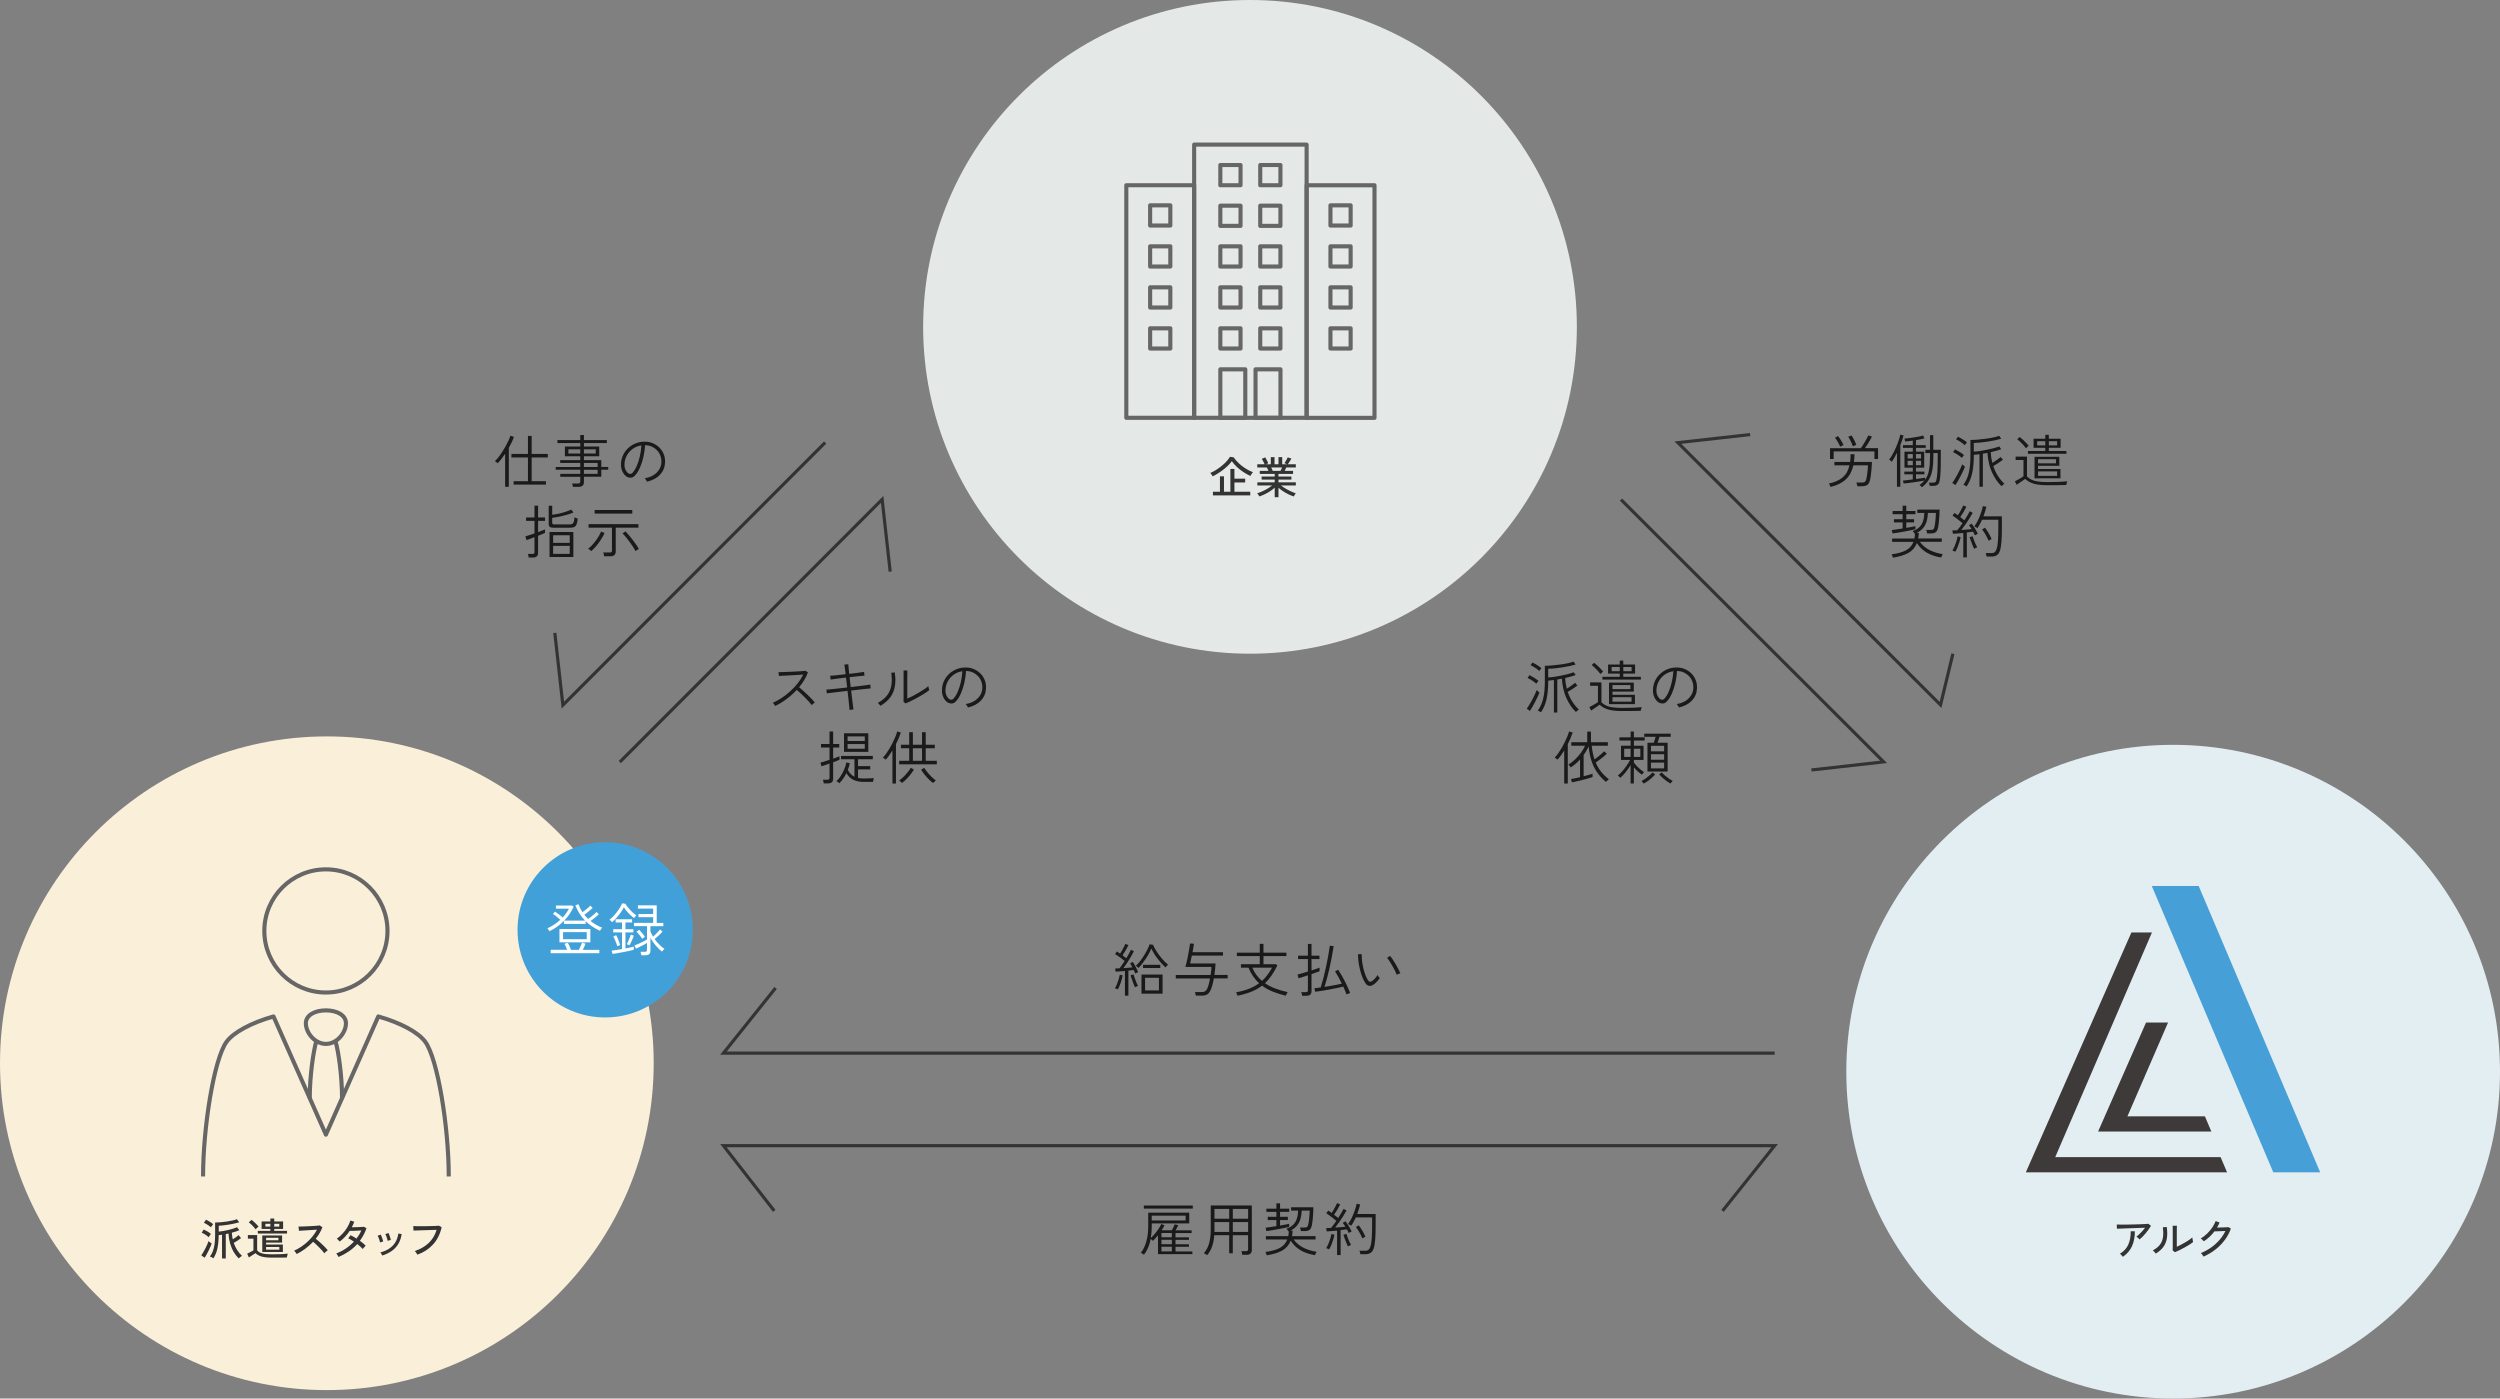 <?xml version="1.0" encoding="UTF-8"?><svg id="_レイヤー_2" xmlns="http://www.w3.org/2000/svg" viewBox="0 0 741.78 414.96"><rect x="0" y="0" width="741.78" height="414.96" fill="#808080" stroke="none"/><defs><style>.cls-1{fill:#faefd9;}.cls-2{stroke:#333;stroke-miterlimit:10;stroke-width:.94px;}.cls-2,.cls-3{fill:none;}.cls-4{fill:#e4e9e7;}.cls-5{fill:#3e3a39;}.cls-6{fill:#fff;}.cls-7{fill:#479fd8;}.cls-3{stroke:#666;stroke-linejoin:round;stroke-width:1.22px;}.cls-8{fill:#42a0d9;}.cls-9{fill:#e3eef2;}.cls-10{fill:#333;}.cls-11{fill:#1a1a1a;}</style></defs><g id="_レイヤー_1-2"><polyline class="cls-2" points="526.56 312.48 214.65 312.48 230.13 293.14"/><polyline class="cls-2" points="511.09 359.28 526.56 339.93 214.65 339.93 229.73 359.28"/><polyline class="cls-2" points="519.28 128.94 497.85 131.34 575.78 209.16 579.45 193.96"/><polyline class="cls-2" points="480.97 148.24 558.9 226.06 537.47 228.46"/><polyline class="cls-2" points="244.84 131.3 167.01 209.22 164.62 187.79"/><polyline class="cls-2" points="183.91 226.1 261.74 148.18 264.13 169.61"/><path class="cls-11" d="M149.88,144.45v-9.81c-.37.56-.75,1.08-1.13,1.56-.38.49-.75.91-1.11,1.27-.09-.11-.22-.23-.38-.37-.16-.13-.31-.22-.43-.28.34-.29.7-.68,1.07-1.16.37-.48.75-1,1.11-1.57s.72-1.15,1.05-1.74c.33-.59.61-1.15.85-1.68.24-.53.41-1,.53-1.39l1.04.34c-.16.5-.37,1.03-.63,1.58s-.56,1.12-.88,1.68v11.56h-1.07ZM152.4,143.79v-1.02h4.25v-7.04h-4.9v-1.05h4.9v-5.34h1.1v5.34h4.79v1.05h-4.79v7.04h4.23v1.02h-9.59Z"/><path class="cls-11" d="M170.01,144.47c-.02-.16-.06-.33-.11-.53-.05-.19-.11-.35-.16-.48h1.77c.24,0,.41-.04.51-.13.1-.08.15-.24.15-.47v-1.39h-5.93v-.87h5.93v-1.22h-7.28v-.82h7.28v-1.21h-5.95v-.82h5.95v-1.16h-4.56v-2.87h4.56v-1.04h-6.77v-.88h6.77v-1.51h1.09v1.51h6.8v.88h-6.8v1.04h4.54v2.87h-4.54v1.16h5.15v2.02h2.06v.82h-2.06v2.09h-5.15v1.58c0,.94-.53,1.41-1.58,1.41h-1.67ZM168.65,134.57h3.52v-1.24h-3.52v1.24ZM173.25,134.57h3.52v-1.24h-3.52v1.24ZM173.25,138.57h4.08v-1.21h-4.08v1.21ZM173.25,140.61h4.08v-1.22h-4.08v1.22Z"/><path class="cls-11" d="M191.95,142.92c-.04-.15-.14-.33-.27-.54s-.26-.38-.37-.49c.99-.15,1.84-.45,2.57-.9.73-.45,1.29-1.01,1.7-1.67.41-.66.63-1.36.66-2.11.03-.7-.06-1.36-.28-1.96s-.54-1.14-.97-1.6c-.43-.46-.92-.82-1.5-1.1s-1.19-.42-1.84-.46h-.24c-.07,1.16-.23,2.31-.49,3.45-.26,1.15-.6,2.2-1.01,3.15-.41.96-.9,1.75-1.47,2.37-.33.36-.67.58-1.04.65-.36.07-.74.03-1.14-.13-.39-.16-.74-.43-1.05-.82-.32-.38-.56-.85-.74-1.4s-.25-1.15-.21-1.79c.04-.96.27-1.85.67-2.66.4-.81.94-1.51,1.62-2.11.68-.6,1.46-1.05,2.34-1.36s1.82-.44,2.81-.38c.76.03,1.48.21,2.18.53s1.31.75,1.84,1.29.95,1.19,1.24,1.93c.29.74.41,1.56.37,2.46-.07,1.39-.57,2.59-1.5,3.59-.94,1-2.22,1.68-3.87,2.06ZM186.57,140.52c.15.07.32.1.51.09.19,0,.38-.11.58-.31.48-.51.9-1.19,1.27-2.05.37-.86.68-1.81.92-2.86.24-1.05.39-2.13.46-3.23-.94.14-1.78.46-2.52.98-.74.52-1.32,1.16-1.76,1.94s-.68,1.63-.74,2.56c-.03.71.08,1.33.35,1.84.27.52.58.86.93,1.05Z"/><path class="cls-11" d="M156.87,165.45c-.01-.16-.04-.35-.09-.58-.05-.23-.1-.4-.16-.51h1.33c.24,0,.4-.04.5-.13.1-.08.14-.23.14-.45v-4.39c-.52.2-1.01.39-1.46.54-.45.16-.76.27-.92.32l-.31-1.12c.26-.07.64-.18,1.13-.34.49-.16,1.01-.33,1.56-.53v-3.71h-2.5v-1.02h2.5v-3.5h1.07v3.5h2.06v1.02h-2.06v3.33c.44-.16.85-.31,1.22-.46.37-.15.65-.26.83-.34v1.02c-.17.09-.44.21-.82.37-.37.15-.79.32-1.24.5v5.08c0,.92-.51,1.38-1.53,1.38h-1.26ZM164.23,156.59c-.53,0-.9-.09-1.11-.26-.21-.18-.31-.46-.31-.86v-5.41h1.04v2.69c.56-.07,1.17-.18,1.84-.32.67-.15,1.35-.33,2.01-.54.67-.21,1.27-.44,1.8-.69l.65.85c-.6.26-1.27.5-2.01.71s-1.48.4-2.23.55c-.74.15-1.43.27-2.07.35v1.41c0,.17.04.3.13.39s.26.14.52.14h4.49c.33,0,.59-.04.79-.14s.35-.29.46-.59c.11-.3.18-.76.23-1.39.12.08.28.15.48.22.19.07.36.13.49.19-.08.79-.21,1.38-.39,1.76-.18.38-.42.63-.72.75-.3.12-.67.18-1.11.18h-4.96ZM163.05,165.26v-7.4h7.07v7.4h-7.07ZM164.12,161.07h4.93v-2.26h-4.93v2.26ZM164.12,164.33h4.93v-2.36h-4.93v2.36Z"/><path class="cls-11" d="M175.44,163.51s-.14-.12-.27-.22c-.14-.1-.27-.2-.4-.3-.13-.1-.22-.16-.28-.18.4-.27.79-.61,1.17-1.03.38-.41.75-.86,1.1-1.33s.66-.94.93-1.41c.27-.47.49-.91.65-1.32l1.04.43c-.25.59-.59,1.22-1.03,1.9-.44.67-.91,1.32-1.42,1.93s-1,1.12-1.48,1.53ZM179.25,165.06c-.01-.16-.05-.35-.1-.59-.06-.23-.11-.41-.17-.54h1.92c.25,0,.42-.04.53-.13.1-.08.15-.24.15-.47v-6.77h-6.94v-1.04h14.79v1.04h-6.73v7.04c0,.49-.13.85-.38,1.09-.25.24-.66.36-1.22.36h-1.85ZM176.44,152.4v-1.07h11.17v1.07h-11.17ZM188.57,163.51c-.18-.36-.43-.78-.75-1.27s-.66-.98-1.04-1.49c-.37-.51-.74-.98-1.1-1.42-.36-.44-.69-.79-.97-1.06l.87-.61c.31.32.65.7,1.04,1.16.39.45.77.93,1.15,1.43.38.5.73.98,1.05,1.44s.57.85.75,1.18c-.05.02-.14.08-.29.17s-.29.18-.42.27-.23.16-.27.2Z"/><path class="cls-11" d="M543.14,144.49c-.01-.06-.05-.16-.11-.3-.06-.14-.13-.28-.21-.42-.07-.14-.13-.23-.18-.29,1.72-.37,3.09-.98,4.09-1.82,1-.84,1.68-2.04,2.03-3.6h-4.47v-1h4.66c.06-.35.09-.72.11-1.1.02-.38.03-.78.03-1.2h1.16c-.01.42-.03.82-.05,1.2-.02.38-.06.75-.12,1.1h5.35c-.01.35-.03.76-.06,1.24-.03.48-.07.96-.12,1.46-.05.5-.11.98-.17,1.43-.06.45-.13.84-.2,1.16-.16.74-.43,1.24-.8,1.51-.38.27-.91.41-1.6.41h-1.39c-.02-.15-.06-.34-.11-.57s-.1-.41-.16-.52h1.55c.47,0,.8-.08.99-.24.18-.16.33-.48.44-.95.04-.19.09-.46.14-.79.04-.33.09-.7.14-1.09s.08-.77.12-1.13c.03-.36.05-.67.05-.92h-4.33c-.39,1.72-1.12,3.1-2.2,4.14-1.08,1.04-2.6,1.8-4.57,2.29ZM542.99,136.21v-3.23h9.13c.16-.2.35-.48.57-.82.22-.34.44-.7.66-1.08s.42-.74.6-1.07c.18-.33.3-.6.38-.81l1.1.32c-.13.29-.32.65-.56,1.07s-.49.84-.76,1.26-.53.79-.76,1.12h3.89v3.23h-1.07v-2.26h-12.1v2.26h-1.07ZM546,132.53c-.08-.23-.21-.51-.4-.86-.19-.35-.38-.69-.59-1.02-.21-.33-.39-.59-.56-.77l.93-.49c.17.2.36.47.58.81.22.33.42.67.61,1,.19.33.34.62.44.84l-1.02.49ZM549.76,132.43c-.07-.24-.18-.54-.34-.9-.16-.36-.33-.72-.52-1.08-.19-.36-.36-.64-.52-.84l.99-.41c.15.22.32.5.51.84.19.35.38.69.54,1.05.17.35.29.65.37.9l-1.04.44Z"/><path class="cls-11" d="M562.85,144.43v-10.08c-.25.52-.5,1.01-.77,1.47s-.52.86-.77,1.2c-.02-.03-.09-.1-.2-.19s-.23-.18-.34-.28-.19-.16-.24-.18c.34-.43.69-.97,1.04-1.62.36-.65.69-1.32,1-2.03.31-.71.57-1.39.8-2.06.23-.66.38-1.23.46-1.69l.99.22c-.11.43-.25.89-.42,1.39s-.35.99-.55,1.5v12.34h-1ZM570.24,144.54s-.1-.12-.21-.21c-.1-.1-.2-.19-.3-.27s-.18-.13-.22-.14c.29-.2.56-.41.81-.63.24-.21.47-.45.67-.7-.36.07-.81.15-1.35.24-.54.09-1.11.18-1.7.26-.6.08-1.17.16-1.72.23s-1.02.12-1.4.15l-.19-.88c.29-.02.71-.06,1.24-.13s1.09-.13,1.68-.21v-1.5h-2.52v-.82h2.52v-1.16h-2.47v-4.76h2.47v-1.12h-2.92v-.82h2.92v-1.34c-.42.06-.83.11-1.22.16-.4.05-.75.09-1.05.11,0-.04-.02-.13-.05-.25-.03-.12-.07-.24-.1-.37s-.06-.2-.08-.24c.37-.03.82-.08,1.33-.14.52-.06,1.04-.14,1.58-.22.54-.08,1.04-.18,1.51-.27.46-.1.84-.19,1.12-.28l.44.85c-.32.09-.7.18-1.14.26s-.91.17-1.39.25v1.48h2.89v.82h-2.89v1.12h2.43v4.76h-2.43v1.16h2.5v.82h-2.5v1.38c.57-.08,1.09-.16,1.58-.23.49-.07.86-.13,1.11-.18v.63c.55-.75.94-1.67,1.15-2.77.22-1.1.32-2.5.32-4.2v-.95h-1.38v-.97h1.38v-4.35h.97v4.35h2.23v1.99c0,1.03,0,1.9-.02,2.62-.01.71-.03,1.32-.05,1.81-.02.49-.05.92-.08,1.27-.04.36-.07.7-.12,1.03-.09.78-.29,1.31-.6,1.58-.31.27-.82.41-1.54.41h-.88c-.02-.14-.06-.3-.1-.5-.04-.2-.1-.35-.15-.45h1.09c.31,0,.54-.03.7-.1s.28-.19.35-.37c.07-.18.13-.44.18-.78.04-.29.09-.61.13-.94s.07-.73.09-1.19.04-1.05.06-1.76c.02-.71.03-1.58.03-2.63v-1.02h-1.29v.95c0,1.58-.11,2.92-.31,4.05s-.56,2.09-1.05,2.91c-.49.82-1.16,1.55-2.01,2.21ZM566.02,136.04h1.53v-1.31h-1.53v1.31ZM566.02,138.04h1.53v-1.31h-1.53v1.31ZM568.49,136.04h1.51v-1.31h-1.51v1.31ZM568.49,138.04h1.51v-1.31h-1.51v1.31Z"/><path class="cls-11" d="M580.2,143.94l-.94-.66c.23-.29.48-.68.77-1.16s.58-.99.87-1.53.55-1.06.78-1.56c.23-.5.41-.92.52-1.27.03.03.11.1.22.2s.23.2.36.31c.12.1.21.17.25.2-.1.31-.27.7-.5,1.19-.23.49-.49,1-.77,1.55s-.56,1.06-.84,1.55c-.28.49-.52.88-.72,1.19ZM582.11,135.85c-.2-.19-.46-.4-.77-.61-.31-.21-.63-.42-.95-.62-.32-.2-.61-.35-.88-.47l.56-.83c.43.22.9.48,1.4.79.5.31.93.61,1.27.91-.02.03-.08.11-.18.23-.1.12-.19.24-.28.36s-.15.2-.17.25ZM582.99,132.09c-.2-.19-.46-.4-.77-.62-.31-.22-.62-.43-.94-.63-.32-.2-.62-.35-.89-.47l.56-.8c.27.12.57.28.9.48.33.19.65.39.97.6.32.21.58.41.8.6-.02.03-.08.11-.18.23-.1.12-.19.24-.28.36-.09.12-.15.2-.17.25ZM587.33,144.42v-9.66c-.28.05-.57.08-.86.11-.29.03-.56.05-.82.08v.36c0,1.97-.17,3.69-.5,5.16-.33,1.47-.88,2.76-1.64,3.87-.05-.03-.13-.09-.26-.16-.13-.07-.26-.15-.4-.22s-.23-.12-.29-.13c.71-.94,1.24-2.09,1.58-3.46.34-1.37.51-3.06.51-5.07v-4.76c.63,0,1.35-.03,2.16-.1.8-.07,1.62-.16,2.43-.27.82-.11,1.57-.24,2.27-.39.7-.15,1.25-.31,1.67-.48l.59.88c-.52.16-1.13.31-1.84.46-.7.15-1.43.28-2.19.39-.76.11-1.49.21-2.2.28-.71.07-1.34.12-1.9.13v2.57c.57-.03,1.19-.1,1.87-.2s1.37-.22,2.07-.37c.7-.14,1.37-.29,2-.46.63-.16,1.17-.34,1.61-.52l.6.83c-.4.15-.87.3-1.41.45s-1.12.3-1.72.43c.03.56.09,1.1.17,1.63.08.53.19,1.05.32,1.55.26-.16.54-.34.84-.54.3-.2.59-.41.88-.62s.54-.41.74-.6l.68.83c-.42.32-.9.65-1.43,1-.53.35-1.01.64-1.43.87.35,1.05.81,2.02,1.37,2.91.56.88,1.2,1.66,1.93,2.33-.04.02-.13.09-.26.2-.13.11-.26.21-.38.31s-.2.18-.24.22c-1.13-1.11-2.07-2.49-2.82-4.14-.75-1.65-1.19-3.57-1.33-5.75-.23.05-.45.09-.68.13s-.45.08-.68.11v9.81h-1.02Z"/><path class="cls-11" d="M607.63,143.98c-1.13,0-2.12-.06-2.95-.19-.83-.12-1.55-.32-2.16-.6s-1.15-.63-1.64-1.09c-.19.14-.45.31-.76.54-.32.22-.64.44-.96.65s-.59.4-.79.56l-.53-1.05c.19-.09.45-.22.77-.4.32-.18.65-.36.99-.56.33-.2.6-.37.79-.52v-4.84h-2.33v-1h3.37v5.9c.42.42.89.75,1.42.99.53.24,1.17.42,1.95.52.77.1,1.72.15,2.84.15,1.29,0,2.39-.02,3.31-.06.91-.04,1.71-.09,2.41-.16-.01.03-.04.13-.08.29-.05.16-.09.32-.13.48-.04.16-.06.27-.06.32-.33.01-.78.02-1.35.03-.57.01-1.21.02-1.91.03s-1.43,0-2.18,0ZM601.12,132.99c-.18-.27-.43-.58-.73-.91-.31-.33-.62-.66-.95-.98-.33-.32-.63-.58-.9-.78l.73-.66c.27.2.58.46.92.78.34.32.67.64.98.96.31.32.56.61.76.86-.03.02-.11.09-.23.2-.12.11-.24.21-.35.31s-.19.18-.22.22ZM601.71,134.64v-.82h5.15v-.95h-3.47v-2.69h3.47v-1.17h1.05v1.17h3.5v2.69h-3.5v.95h5.22v.82h-11.42ZM603.67,141.92v-6.38h7.36v2.67h-6.32v.94h6.66v2.77h-7.7ZM604.45,132.16h2.41v-1.26h-2.41v1.26ZM604.71,137.48h5.32v-1.22h-5.32v1.22ZM604.71,141.2h5.66v-1.34h-5.66v1.34ZM607.92,132.16h2.45v-1.26h-2.45v1.26Z"/><path class="cls-11" d="M561.65,165.47c-.01-.06-.04-.16-.09-.3-.05-.14-.1-.28-.16-.42-.06-.14-.11-.24-.15-.28,1.79-.23,3.21-.62,4.27-1.18,1.05-.56,1.8-1.4,2.23-2.52h-6.34v-.99h6.63c.05-.23.08-.46.11-.7.03-.24.05-.48.06-.73l-.09.03s-.08-.13-.16-.25c-.08-.12-.17-.23-.26-.35s-.16-.19-.2-.22c.85-.28,1.52-.67,2.01-1.16s.85-1.09,1.08-1.79c.23-.7.36-1.5.39-2.41h-2.09v-.99h6.61c0,.56-.02,1.16-.06,1.81-.04.65-.09,1.28-.15,1.88s-.13,1.1-.21,1.51c-.15.74-.38,1.23-.71,1.49-.33.25-.84.38-1.53.38h-1.05c-.01-.15-.04-.33-.1-.55-.06-.22-.11-.39-.15-.5h1.19c.33,0,.58-.03.74-.09.16-.06.28-.18.36-.35.07-.17.14-.41.21-.73.06-.26.11-.62.16-1.07.05-.45.1-.94.14-1.45.04-.51.06-.96.06-1.34h-2.36c-.03.88-.16,1.7-.37,2.45-.22.75-.56,1.41-1.03,1.99-.47.58-1.11,1.07-1.91,1.48l.61.02c-.01.28-.03.56-.06.83s-.07.54-.13.8h7v.99h-6.51c.7.99,1.64,1.79,2.82,2.41s2.5,1.03,3.98,1.25c-.02.03-.07.12-.14.26-.07.14-.13.28-.2.43-.06.14-.1.25-.13.31-1.7-.27-3.14-.77-4.33-1.48s-2.14-1.65-2.88-2.81c-.5,1.29-1.33,2.26-2.5,2.92-1.17.65-2.7,1.12-4.59,1.42ZM561.55,158.28l-.24-1c.38-.04.86-.11,1.43-.2s1.16-.18,1.79-.28v-1.8h-2.57v-.95h2.57v-1.48h-2.97v-.95h2.97v-1.58h1.09v1.58h2.72v.95h-2.72v1.48h2.31v.95h-2.31v1.63c.53-.09,1.04-.18,1.51-.27.48-.09.87-.17,1.19-.24v.66c0,.14,0,.22-.02.26-.36.09-.83.2-1.39.31-.57.12-1.17.24-1.82.36s-1.28.23-1.9.33c-.62.1-1.16.18-1.64.24Z"/><path class="cls-11" d="M582.53,165.43v-7.29c-.59.05-1.16.09-1.72.14-.56.05-1,.08-1.34.1l-.19-.99c.38,0,.87-.02,1.45-.05.23-.25.48-.56.75-.93.27-.37.55-.76.83-1.16-.26-.23-.57-.48-.92-.76-.35-.28-.71-.55-1.07-.82-.36-.27-.69-.5-.99-.7l.58-.77c.16.09.32.2.49.32.17.12.35.25.53.37.19-.28.39-.61.6-.98.21-.37.4-.73.59-1.08.18-.35.32-.63.41-.85l.92.37c-.22.45-.49.97-.83,1.55s-.67,1.09-.99,1.53c.23.17.45.34.66.51.21.17.4.32.57.46.35-.53.67-1.05.95-1.54.28-.49.5-.89.65-1.18l.87.49c-.26.49-.58,1.03-.96,1.63-.38.6-.78,1.2-1.2,1.8s-.83,1.15-1.22,1.65c.55-.04,1.1-.09,1.65-.13.54-.04,1.01-.08,1.39-.13-.14-.23-.27-.44-.4-.64-.13-.2-.26-.37-.38-.52l.8-.46c.2.26.42.57.65.92.23.35.45.71.66,1.07.22.36.4.7.54,1.02-.05.01-.13.05-.26.12-.12.07-.25.14-.37.2-.12.07-.21.12-.25.15-.07-.16-.15-.33-.25-.52-.1-.19-.2-.38-.3-.57-.25.03-.53.07-.84.11-.31.04-.65.08-1.01.11v7.41h-1.04ZM580.16,163.7s-.13-.06-.25-.12-.25-.11-.37-.16c-.12-.05-.21-.08-.25-.08.21-.32.43-.73.64-1.22.21-.5.4-1.01.56-1.54.16-.53.28-1,.35-1.42l.9.19c-.08.48-.2.98-.37,1.5-.16.53-.35,1.04-.55,1.54s-.42.94-.65,1.31ZM585.74,162.82c-.15-.29-.31-.66-.48-1.09s-.34-.86-.49-1.29-.27-.79-.37-1.07l.9-.25c.1.32.23.68.38,1.1s.32.81.49,1.2c.18.39.34.71.5.99-.04.01-.13.05-.26.1-.13.06-.26.12-.4.18-.14.06-.23.11-.27.14ZM589.45,165.16c-.02-.16-.06-.35-.11-.56-.05-.22-.11-.38-.16-.49h1.79c.43,0,.77-.14,1.03-.42.26-.28.46-.79.6-1.51.11-.54.2-1.29.25-2.25.05-.96.08-2.25.08-3.87v-1.84h-4.83c-.2.45-.42.89-.65,1.31-.23.42-.48.81-.74,1.17-.05-.04-.13-.1-.26-.18s-.26-.15-.39-.22c-.13-.07-.22-.12-.26-.13.4-.51.76-1.12,1.1-1.84.34-.71.64-1.44.89-2.18.25-.74.44-1.4.55-1.99l1.05.22c-.11.45-.24.92-.39,1.39-.15.48-.31.96-.49,1.44h5.47v2.82c0,1.08-.01,2-.03,2.76-.02.77-.06,1.42-.1,1.96s-.1,1.03-.17,1.46c-.17,1.11-.47,1.88-.91,2.3-.44.42-1.03.63-1.78.63h-1.53ZM590.04,160.45c-.24-.58-.53-1.17-.88-1.78-.35-.61-.69-1.14-1.05-1.59l.87-.51c.36.49.71,1.02,1.05,1.6.33.58.64,1.17.91,1.77-.05.01-.13.05-.26.13-.13.07-.26.15-.38.22-.12.07-.21.13-.25.16Z"/><path class="cls-11" d="M230,209.46c-.03-.06-.09-.15-.18-.28s-.18-.26-.27-.39c-.1-.13-.18-.22-.25-.26.88-.39,1.77-.88,2.67-1.47.9-.6,1.75-1.26,2.56-2.01.81-.74,1.54-1.53,2.2-2.36s1.19-1.68,1.6-2.54c-.49.03-1.06.07-1.73.11-.66.04-1.35.08-2.05.12-.7.04-1.36.07-1.96.1-.61.03-1.1.05-1.47.08l-.14-1.12c.26,0,.66,0,1.2-.03.54-.02,1.15-.04,1.83-.07.68-.03,1.35-.06,2.02-.09.67-.03,1.27-.07,1.8-.11.53-.04.92-.08,1.17-.11l.73.46c-.27.76-.63,1.51-1.09,2.26-.45.75-.97,1.47-1.55,2.16.36.29.76.63,1.2,1.02.44.39.87.79,1.31,1.21.44.42.84.82,1.22,1.22.37.39.69.74.94,1.05-.07.05-.16.12-.28.23-.12.11-.24.22-.36.32-.12.11-.21.2-.26.26-.23-.32-.52-.67-.88-1.07-.36-.4-.75-.8-1.17-1.22-.42-.42-.84-.82-1.26-1.22-.42-.39-.8-.73-1.14-1.01-.94,1.01-1.97,1.93-3.09,2.75-1.12.83-2.22,1.5-3.32,2.02Z"/><path class="cls-11" d="M252.07,210.62c-.01-.18-.04-.47-.08-.87-.04-.4-.09-.86-.14-1.38-.06-.52-.12-1.08-.18-1.67-.06-.59-.13-1.16-.2-1.72-.76.09-1.53.18-2.3.28-.78.1-1.5.18-2.17.26-.67.08-1.23.15-1.68.22l-.12-1.12c.39-.03.9-.08,1.56-.14.65-.06,1.38-.14,2.18-.23.8-.09,1.61-.18,2.42-.27l-.34-2.94c-.88.1-1.73.2-2.55.31-.82.1-1.48.2-2.01.29l-.14-1.14c.32-.01.72-.04,1.22-.08.49-.04,1.03-.1,1.61-.17.58-.07,1.17-.14,1.76-.2-.08-.59-.15-1.15-.21-1.68-.06-.53-.12-.92-.18-1.17l1.17-.12c.02.29.06.7.11,1.21.05.51.1,1.06.16,1.65.91-.1,1.76-.2,2.55-.31.79-.1,1.42-.19,1.87-.27l.12,1.12c-.46.02-1.09.08-1.89.17-.79.09-1.64.19-2.53.29l.34,2.92c.78-.09,1.55-.18,2.3-.27s1.44-.18,2.05-.26c.61-.08,1.09-.16,1.44-.21l.14,1.14c-.33.02-.8.07-1.43.14-.62.07-1.32.14-2.09.23s-1.54.17-2.29.26c.07.56.14,1.12.2,1.69s.13,1.12.2,1.64.12.98.17,1.38c.05.4.09.7.13.9l-1.17.14Z"/><path class="cls-11" d="M261.22,209.43c-.03-.06-.1-.14-.2-.26-.1-.12-.21-.24-.31-.36-.11-.12-.2-.2-.26-.25,1.22-.66,2.16-1.43,2.81-2.3.65-.88,1.06-1.87,1.23-2.98.17-1.11.15-2.33-.05-3.67l1.05-.1c.35,2.24.2,4.18-.45,5.8-.65,1.62-1.92,3-3.82,4.13ZM268.68,208.71l-.61-.49c.01-.17.02-.47.03-.89,0-.43,0-.9,0-1.44v-2.84c0-.42,0-.89,0-1.4,0-.52,0-1.02,0-1.5s0-.89-.02-1.21h1.14c0,.17,0,.42,0,.76,0,.33-.01.71-.02,1.11,0,.41,0,.81,0,1.2v5.28c.48-.2,1.02-.46,1.62-.78.61-.32,1.22-.66,1.83-1.02.61-.36,1.17-.71,1.67-1.05.5-.33.87-.63,1.12-.88,0,.08.02.21.06.38.04.18.08.34.14.5.05.16.08.26.09.31-.29.25-.67.52-1.12.82-.45.29-.95.6-1.49.91-.54.31-1.08.61-1.62.9s-1.06.55-1.54.78c-.48.23-.9.42-1.25.55Z"/><path class="cls-11" d="M287.18,209.92c-.04-.15-.14-.33-.27-.54s-.26-.38-.37-.49c.99-.15,1.84-.45,2.57-.9.73-.45,1.29-1.01,1.7-1.67.41-.66.63-1.36.66-2.11.03-.7-.06-1.36-.28-1.96s-.54-1.14-.97-1.6c-.43-.46-.92-.82-1.5-1.1s-1.19-.42-1.84-.46h-.24c-.07,1.16-.23,2.31-.49,3.45-.26,1.15-.6,2.2-1.01,3.15-.41.96-.9,1.75-1.47,2.37-.33.36-.67.58-1.04.65-.36.07-.74.03-1.14-.13-.39-.16-.74-.43-1.05-.82-.32-.38-.56-.85-.74-1.4s-.25-1.15-.21-1.79c.04-.96.27-1.85.67-2.66.4-.81.94-1.51,1.62-2.11.68-.6,1.46-1.05,2.34-1.36s1.82-.44,2.81-.38c.76.03,1.48.21,2.18.53s1.31.75,1.84,1.29.95,1.19,1.24,1.93c.29.74.41,1.56.37,2.46-.07,1.39-.57,2.59-1.5,3.59-.94,1-2.22,1.68-3.87,2.06ZM281.81,207.52c.15.07.32.1.51.09.19,0,.38-.11.58-.31.48-.51.9-1.19,1.27-2.05.37-.86.68-1.81.92-2.86.24-1.05.39-2.13.46-3.23-.94.14-1.78.46-2.52.98-.74.52-1.32,1.16-1.76,1.94s-.68,1.63-.74,2.56c-.03.71.08,1.33.35,1.84.27.52.58.86.93,1.05Z"/><path class="cls-11" d="M244.41,232.42c-.01-.15-.04-.33-.09-.56-.05-.23-.1-.4-.16-.51h1.33c.23,0,.39-.04.49-.13.1-.08.15-.23.15-.45v-4.22c-.52.18-1,.35-1.44.51-.44.16-.75.27-.94.32l-.31-1.1c.28-.07.67-.18,1.16-.33.49-.15,1-.32,1.53-.5v-3.65h-2.53v-1.04h2.53v-3.72h1.07v3.72h1.82v1.04h-1.82v3.3c.84-.28,1.47-.52,1.89-.71v1.04c-.19.09-.46.2-.79.33-.33.13-.7.27-1.1.42v4.9c0,.91-.51,1.36-1.53,1.36h-1.26ZM249.05,232.38s-.13-.11-.25-.2-.24-.17-.36-.25-.21-.14-.26-.16c.33-.27.65-.63.96-1.06.31-.44.6-.92.88-1.44.27-.52.51-1.05.7-1.58.19-.53.32-1.03.39-1.48l1.04.24c-.07.34-.15.67-.25,1s-.21.66-.34.99c.48.94,1.13,1.62,1.97,2.02v-5.17h-3.99v-.99h9.44v.99h-4.39v2.04h3.62v.97h-3.62v2.52c.25.06.52.1.8.13.28.03.58.04.88.04.7,0,1.31-.01,1.84-.04.52-.03.91-.05,1.16-.08-.01.05-.04.15-.08.31-.04.16-.07.32-.1.48-.03.16-.04.27-.04.34h-2.77c-1.21,0-2.23-.2-3.06-.6-.83-.4-1.52-1.06-2.09-1.99-.28.59-.6,1.14-.96,1.64-.36.5-.72.95-1.1,1.33ZM250.43,223.08v-5.51h7.21v5.51h-7.21ZM251.49,219.87h5.1v-1.38h-5.1v1.38ZM251.49,222.15h5.1v-1.38h-5.1v1.38Z"/><path class="cls-11" d="M264.8,232.47v-9.81c-.32.52-.65,1.02-.99,1.49s-.67.89-1,1.25c-.1-.1-.24-.21-.41-.33s-.32-.21-.44-.28c.34-.34.69-.76,1.04-1.26.35-.5.7-1.04,1.04-1.62.34-.58.65-1.17.94-1.77.29-.59.54-1.16.76-1.7.21-.54.37-1.01.46-1.4l1.07.29c-.16.54-.36,1.11-.61,1.7-.25.59-.52,1.18-.82,1.77v11.68h-1.04ZM266.8,226.79v-1.05h2.97v-3.72h-2.45v-1.05h2.45v-3.72h1.09v3.72h2.72v-3.72h1.09v3.72h2.7v1.05h-2.7v3.72h3.3v1.05h-11.17ZM267.62,232.32s-.12-.12-.24-.23c-.11-.11-.22-.22-.33-.32-.11-.11-.19-.17-.25-.2.41-.27.83-.63,1.27-1.06.44-.44.86-.9,1.25-1.38.39-.48.7-.92.93-1.32l.92.54c-.27.45-.61.93-1,1.44s-.82.98-1.26,1.42c-.44.44-.87.81-1.29,1.1ZM270.86,225.74h2.72v-3.72h-2.72v3.72ZM276.85,232.32c-.41-.29-.84-.66-1.28-1.1-.45-.44-.87-.92-1.27-1.42-.4-.5-.73-.98-1-1.44l.94-.54c.23.39.53.82.92,1.3.38.48.8.94,1.25,1.38.45.44.87.79,1.27,1.06-.04.02-.12.09-.24.2-.11.11-.23.22-.34.33-.11.11-.19.19-.24.24Z"/><path class="cls-11" d="M331.68,293.55s-.13-.06-.25-.1c-.12-.04-.24-.09-.37-.14-.12-.05-.21-.08-.25-.09.2-.32.4-.71.59-1.17s.36-.95.51-1.45c.15-.5.27-.97.35-1.39l.85.19c-.12.7-.32,1.43-.58,2.19-.26.76-.54,1.42-.85,1.97ZM333.78,295.43v-7.33c-.51.05-1.01.08-1.5.12-.49.03-.91.06-1.26.08l-.15-.94c.34-.01.78-.03,1.31-.05.22-.26.45-.58.71-.97.26-.39.53-.79.8-1.21-.26-.22-.56-.45-.88-.7-.33-.25-.66-.49-1-.73-.34-.24-.66-.44-.95-.61l.53-.78c.15.09.3.19.47.3.16.11.33.22.48.35.18-.28.38-.61.59-.98.21-.37.4-.73.58-1.07.18-.35.3-.63.38-.84l.94.34c-.22.45-.49.97-.82,1.54-.33.57-.64,1.08-.94,1.52.19.15.39.29.58.44.19.15.37.28.54.41.29-.5.57-.97.82-1.42.25-.45.44-.81.56-1.1l.87.43c-.24.5-.53,1.05-.88,1.64-.35.6-.72,1.18-1.1,1.77-.39.58-.76,1.12-1.12,1.61.48-.03.95-.07,1.42-.1.47-.03.88-.07,1.23-.12-.11-.23-.23-.44-.34-.65-.11-.2-.23-.39-.34-.54l.8-.43c.28.41.57.9.87,1.46.29.57.54,1.08.73,1.55-.05.02-.13.06-.25.13-.12.06-.25.12-.37.19-.12.06-.21.1-.26.13-.06-.16-.12-.33-.2-.52-.08-.19-.16-.37-.26-.55-.22.03-.46.07-.72.1-.27.03-.55.07-.84.1v7.43h-1ZM336.75,292.92c-.14-.28-.29-.64-.45-1.08-.16-.44-.32-.88-.48-1.33-.15-.45-.27-.83-.37-1.14l.87-.25c.09.32.21.69.37,1.11.15.42.31.84.48,1.26.17.41.33.76.48,1.05-.05.01-.13.05-.26.1-.13.06-.26.11-.38.17-.12.06-.21.1-.25.12ZM337.8,287.22s-.1-.12-.21-.21c-.11-.1-.22-.19-.32-.29-.11-.1-.18-.16-.23-.2.41-.36.82-.8,1.23-1.33.41-.52.8-1.08,1.17-1.67s.7-1.17.99-1.75c.29-.58.51-1.11.67-1.58l1.02.14c.2.5.48,1.03.82,1.59.34.56.72,1.12,1.14,1.67.42.55.85,1.05,1.28,1.51.44.46.85.84,1.23,1.13-.06.03-.14.11-.25.23-.11.12-.22.24-.31.35s-.16.19-.2.24c-.39-.34-.79-.74-1.2-1.2s-.82-.95-1.21-1.46-.74-1.03-1.05-1.54c-.31-.51-.56-.99-.76-1.43-.16.41-.37.87-.65,1.39-.27.52-.58,1.05-.94,1.59-.35.54-.72,1.05-1.1,1.54-.38.49-.76.91-1.13,1.28ZM338.69,294.84v-5.68h6.26v5.68h-6.26ZM339.15,287.21v-.95h5.12v.95h-5.12ZM339.76,293.87h4.11v-3.74h-4.11v3.74Z"/><path class="cls-11" d="M354.81,295.43c-.01-.15-.05-.33-.1-.56-.06-.23-.11-.4-.15-.51h1.97c.48,0,.83-.08,1.07-.24.24-.16.45-.44.63-.83.16-.35.31-.78.44-1.3.14-.52.26-1.07.37-1.66h-10.18v-1.04h10.35c.06-.42.11-.84.16-1.25.05-.41.08-.8.09-1.15h-7.74c.08-.25.17-.6.28-1.05.11-.45.22-.94.33-1.48.11-.54.22-1.09.32-1.65s.19-1.08.27-1.57c.08-.49.14-.89.17-1.21l1.17.1c-.03.29-.09.66-.17,1.1-.08.44-.16.91-.25,1.39h9.04v1.02h-9.25c-.1.49-.2.94-.29,1.36-.09.42-.16.74-.22.97h7.55c-.02.51-.06,1.06-.12,1.64-.06.58-.13,1.17-.22,1.76h3.93v1.04h-4.1c-.11.66-.25,1.27-.4,1.84-.15.57-.31,1.05-.47,1.42-.27.66-.6,1.13-.99,1.41-.39.28-.94.43-1.66.43h-1.85Z"/><path class="cls-11" d="M367.2,295.47c-.01-.06-.05-.16-.11-.31-.06-.15-.12-.29-.19-.44-.06-.15-.11-.24-.14-.29,1.48-.27,2.79-.63,3.9-1.08s2.09-.98,2.93-1.61c-.65-.59-1.23-1.26-1.76-2.02s-.99-1.63-1.39-2.6h-2.24v-1.04h5.59v-2.41h-6.8v-1h6.8v-2.62h1.1v2.62h6.8v1h-6.8v2.41h3.72l.39.42c-.56,1.11-1.13,2.09-1.72,2.95-.59.86-1.24,1.62-1.94,2.29.93.62,1.96,1.15,3.1,1.58s2.35.78,3.63,1.05c-.03.06-.09.16-.18.31-.08.15-.17.31-.24.46-.07.15-.12.26-.14.31-1.37-.34-2.65-.74-3.83-1.21-1.18-.46-2.25-1.06-3.21-1.78-.93.71-1.98,1.31-3.15,1.78-1.17.48-2.55.88-4.14,1.21ZM374.45,291.05c.59-.53,1.12-1.12,1.61-1.78.48-.65.94-1.37,1.37-2.15h-5.85c.33.79.73,1.52,1.22,2.17.48.65,1.03,1.24,1.66,1.76Z"/><path class="cls-11" d="M386.35,295.45c-.01-.15-.04-.33-.09-.56-.05-.23-.11-.4-.16-.51h1.33c.24,0,.41-.04.5-.13.1-.08.14-.23.14-.45v-4.42c-.59.2-1.14.39-1.66.55-.52.16-.89.27-1.11.33l-.31-1.1c.28-.07.71-.18,1.28-.35.57-.16,1.17-.35,1.8-.55v-3.69h-2.91v-1.02h2.91v-3.48h1.07v3.48h2.36v1.02h-2.36v3.37c.5-.16.96-.31,1.39-.46s.76-.27,1.01-.37v1.07c-.25.09-.59.21-1.01.37s-.89.31-1.39.48v5.07c0,.91-.51,1.36-1.53,1.36h-1.26ZM399.53,295.08c-.11-.33-.25-.69-.42-1.1-.17-.4-.35-.82-.54-1.25-.51.14-1.13.28-1.87.43-.74.15-1.51.3-2.31.45-.8.15-1.57.28-2.3.4-.73.12-1.35.21-1.86.26l-.24-1.05c.26-.02.55-.06.87-.1s.66-.09,1.02-.14c.26-.82.52-1.73.78-2.73.26-1,.51-2.06.75-3.16.24-1.11.46-2.21.66-3.32s.37-2.17.51-3.19l1.14.17c-.4,2.49-.83,4.75-1.3,6.78-.47,2.03-.95,3.79-1.44,5.29.61-.1,1.23-.21,1.86-.31.63-.11,1.23-.22,1.8-.33s1.07-.22,1.5-.32c-.33-.69-.67-1.36-1.03-2.01-.36-.65-.69-1.2-.99-1.65l.92-.48c.32.46.65.99.99,1.59.34.6.67,1.21,1,1.84s.62,1.25.89,1.85c.27.6.5,1.15.68,1.63-.06.01-.16.05-.31.11-.15.06-.3.12-.45.19-.15.06-.24.1-.29.13Z"/><path class="cls-11" d="M407.45,292.2c-.26.16-.54.26-.82.31-.29.05-.57,0-.85-.15-.28-.15-.54-.43-.79-.85-.32-.53-.6-1.14-.86-1.84-.25-.69-.47-1.41-.65-2.17-.18-.75-.32-1.51-.41-2.26-.09-.75-.13-1.46-.12-2.13l1.09.02c-.02.79.03,1.65.17,2.58s.34,1.83.61,2.7c.27.87.59,1.63.97,2.28.21.35.43.55.65.59.22.04.43-.01.64-.16.29-.2.61-.48.93-.84.33-.36.57-.68.71-.98.08.15.18.31.31.49.13.18.25.32.37.42-.14.22-.32.45-.54.71s-.46.5-.71.73c-.24.23-.48.41-.71.54ZM414.42,289.23c-.1-.29-.26-.67-.48-1.12-.22-.45-.47-.93-.75-1.43-.28-.5-.56-.97-.85-1.42-.29-.45-.55-.81-.77-1.08l.9-.56c.24.29.51.67.81,1.13.3.46.6.95.9,1.46.3.52.57,1,.8,1.46s.41.84.52,1.13c-.18.03-.37.09-.58.17s-.37.16-.49.25Z"/><path class="cls-11" d="M339.4,372.28s-.13-.11-.26-.19c-.13-.08-.26-.16-.38-.24-.12-.08-.22-.12-.27-.14.67-.79,1.2-1.86,1.6-3.21.4-1.35.6-2.86.6-4.54v-4.15h12.17v3.18h-11.12v.97c0,.6-.03,1.18-.08,1.75-.05.57-.12,1.1-.21,1.62.4-.34.8-.76,1.22-1.26.41-.5.79-1.01,1.13-1.53.34-.52.6-.97.77-1.36l.97.39c-.11.22-.24.45-.39.7-.15.25-.31.5-.48.77h3.04c.16-.27.31-.57.45-.88.14-.32.26-.61.37-.88l1.09.24c-.11.22-.24.46-.38.74-.14.28-.29.54-.45.79h4.78v.82h-4.78v1.26h3.98v.75h-3.98v1.31h3.98v.75h-3.98v1.38h5v.8h-10.2v-5.59c-.25.32-.5.61-.76.89-.26.28-.51.53-.75.76-.05-.06-.14-.15-.28-.27-.14-.12-.26-.23-.37-.31-.18.96-.44,1.84-.79,2.63-.35.79-.75,1.48-1.22,2.08ZM339.39,358.61v-.92h14.53v.92h-14.53ZM341.73,362.13h10.06v-1.43h-10.06v1.43ZM344.62,367.11h3.08v-1.26h-3.08v1.26ZM344.62,369.17h3.08v-1.31h-3.08v1.31ZM344.62,371.3h3.08v-1.38h-3.08v1.38Z"/><path class="cls-11" d="M358.19,372.42c-.06-.05-.15-.11-.29-.19-.14-.08-.27-.16-.41-.24-.14-.08-.24-.13-.31-.15.74-.8,1.26-1.79,1.58-2.95.32-1.16.48-2.48.48-3.95v-7.26h12.19v13.23c0,.42-.13.76-.38,1.02s-.65.39-1.2.39h-1.26c-.02-.16-.06-.35-.1-.57-.05-.22-.1-.39-.15-.52h1.34c.24,0,.41-.05.5-.14.1-.09.14-.24.14-.46v-4.13h-4.54v5.35h-1.07v-5.35h-4.42c-.09,1.24-.3,2.33-.63,3.29-.33.96-.82,1.83-1.48,2.63ZM360.35,361.61h4.37v-2.91h-4.37v2.91ZM360.35,365.52h4.37v-2.91h-4.37v2.91ZM365.79,361.61h4.54v-2.91h-4.54v2.91ZM365.79,365.52h4.54v-2.91h-4.54v2.91Z"/><path class="cls-11" d="M375.85,372.47c-.01-.06-.04-.16-.09-.3-.05-.14-.11-.28-.16-.42-.06-.14-.11-.24-.15-.28,1.79-.23,3.21-.62,4.27-1.18,1.05-.56,1.8-1.4,2.23-2.52h-6.34v-.99h6.63c.05-.23.08-.46.11-.7.03-.24.05-.48.06-.73l-.09.03s-.08-.13-.16-.25c-.08-.12-.17-.23-.26-.35s-.16-.19-.2-.22c.85-.28,1.52-.67,2.01-1.16s.85-1.09,1.08-1.79c.23-.7.36-1.5.39-2.41h-2.09v-.99h6.61c0,.56-.02,1.16-.06,1.81-.04.65-.09,1.28-.15,1.88s-.13,1.1-.21,1.51c-.15.74-.38,1.23-.71,1.49-.33.25-.84.38-1.53.38h-1.05c-.01-.15-.04-.33-.1-.55-.06-.22-.11-.39-.15-.5h1.19c.33,0,.58-.03.74-.09.16-.06.28-.18.36-.35.07-.17.14-.41.21-.73.06-.26.11-.62.16-1.07.05-.45.1-.94.14-1.45.04-.51.06-.96.06-1.34h-2.36c-.03.88-.16,1.7-.37,2.45-.22.75-.56,1.41-1.03,1.99-.47.58-1.11,1.07-1.91,1.48l.61.02c-.01.28-.03.56-.06.83s-.07.54-.13.8h7v.99h-6.51c.7.99,1.64,1.79,2.82,2.41s2.5,1.03,3.98,1.25c-.02.03-.07.12-.14.26-.07.14-.13.28-.2.43-.06.14-.1.25-.13.31-1.7-.27-3.14-.77-4.33-1.48s-2.14-1.65-2.88-2.81c-.5,1.29-1.33,2.26-2.5,2.92-1.17.65-2.7,1.12-4.59,1.42ZM375.75,365.28l-.24-1c.39-.04.86-.11,1.43-.2.57-.08,1.16-.18,1.78-.28v-1.8h-2.57v-.95h2.57v-1.48h-2.97v-.95h2.97v-1.58h1.09v1.58h2.72v.95h-2.72v1.48h2.31v.95h-2.31v1.63c.53-.09,1.04-.18,1.51-.27.48-.09.87-.17,1.19-.24v.66c0,.14,0,.22-.02.26-.36.09-.83.2-1.39.31-.57.12-1.17.24-1.82.36-.65.12-1.28.23-1.9.33-.62.1-1.17.18-1.64.24Z"/><path class="cls-11" d="M396.73,372.43v-7.29c-.59.05-1.16.09-1.72.14-.56.05-1,.08-1.34.1l-.19-.99c.38,0,.87-.02,1.45-.05.23-.25.48-.56.75-.93.27-.37.55-.76.83-1.16-.26-.23-.57-.48-.92-.76-.35-.28-.71-.55-1.07-.82-.36-.27-.69-.5-.99-.7l.58-.77c.16.09.32.2.49.32.17.12.35.25.53.37.19-.28.39-.61.6-.98.21-.37.4-.73.59-1.08.18-.35.32-.63.41-.85l.92.37c-.22.45-.49.97-.83,1.55s-.67,1.09-.99,1.53c.23.17.45.34.66.51.21.17.4.32.57.46.35-.53.67-1.05.95-1.54.28-.49.5-.89.65-1.18l.87.49c-.26.49-.58,1.03-.96,1.63-.38.6-.78,1.2-1.2,1.8s-.83,1.15-1.22,1.65c.55-.04,1.1-.09,1.65-.13.54-.04,1.01-.08,1.39-.13-.14-.23-.27-.44-.4-.64-.13-.2-.26-.37-.38-.52l.8-.46c.2.26.42.57.65.92.23.35.45.71.66,1.07.22.36.4.7.54,1.02-.05.01-.13.05-.26.12-.12.07-.25.14-.37.2-.12.07-.21.12-.25.15-.07-.16-.15-.33-.25-.52-.1-.19-.2-.38-.3-.57-.25.03-.53.07-.84.11-.31.04-.65.08-1.01.11v7.41h-1.04ZM394.36,370.7s-.13-.06-.25-.12-.25-.11-.37-.16c-.12-.05-.21-.08-.25-.08.21-.32.43-.73.64-1.22.21-.5.4-1.01.56-1.54.16-.53.28-1,.35-1.42l.9.19c-.08.48-.2.98-.37,1.5-.16.53-.35,1.04-.55,1.54s-.42.94-.65,1.31ZM399.94,369.82c-.15-.29-.31-.66-.48-1.09s-.34-.86-.49-1.29-.27-.79-.37-1.07l.9-.25c.1.32.23.68.38,1.1s.32.81.49,1.2c.18.39.34.71.5.99-.04.01-.13.05-.26.1-.13.06-.26.12-.4.18-.14.06-.23.11-.27.14ZM403.64,372.16c-.02-.16-.06-.35-.11-.56-.05-.22-.11-.38-.16-.49h1.79c.43,0,.77-.14,1.03-.42.26-.28.46-.79.6-1.51.11-.54.2-1.29.25-2.25.05-.96.08-2.25.08-3.87v-1.84h-4.83c-.2.45-.42.89-.65,1.31-.23.42-.48.81-.74,1.17-.05-.04-.13-.1-.26-.18s-.26-.15-.39-.22c-.13-.07-.22-.12-.26-.13.4-.51.76-1.12,1.1-1.84.34-.71.64-1.44.89-2.18.25-.74.44-1.4.55-1.99l1.05.22c-.11.45-.24.92-.39,1.39-.15.48-.31.96-.49,1.44h5.47v2.82c0,1.08-.01,2-.03,2.76-.02.77-.06,1.42-.1,1.96s-.1,1.03-.17,1.46c-.17,1.11-.47,1.88-.91,2.3-.44.42-1.03.63-1.78.63h-1.53ZM404.24,367.45c-.24-.58-.53-1.17-.88-1.78-.35-.61-.69-1.14-1.05-1.59l.87-.51c.36.49.71,1.02,1.05,1.6.33.58.64,1.17.91,1.77-.05.01-.13.05-.26.13-.13.07-.26.15-.38.22-.12.07-.21.13-.25.16Z"/><path class="cls-11" d="M453.94,210.94l-.94-.66c.23-.29.49-.68.77-1.16.29-.48.58-.99.87-1.53s.55-1.06.78-1.56c.23-.5.4-.92.52-1.27.03.03.11.1.22.2s.23.2.36.31c.12.1.21.17.26.2-.1.31-.27.7-.5,1.19-.23.49-.49,1-.77,1.55s-.56,1.06-.84,1.55-.52.88-.72,1.19ZM455.85,202.85c-.2-.19-.46-.4-.77-.61-.31-.21-.63-.42-.95-.62s-.62-.35-.88-.47l.56-.83c.43.22.9.48,1.4.79.5.31.93.61,1.27.91-.02.03-.08.11-.18.23-.1.12-.19.24-.28.36-.09.12-.15.2-.17.25ZM456.73,199.09c-.2-.19-.46-.4-.76-.62-.31-.22-.62-.43-.94-.63-.32-.2-.62-.35-.89-.47l.56-.8c.27.12.57.28.9.48.33.19.65.39.97.6.32.21.58.41.8.6-.02.03-.08.11-.18.23-.1.12-.19.24-.28.36-.09.12-.15.2-.17.25ZM461.06,211.42v-9.66c-.28.05-.57.08-.86.11s-.56.05-.83.08v.36c0,1.97-.17,3.69-.5,5.16-.33,1.47-.88,2.76-1.64,3.87-.05-.03-.13-.09-.26-.16-.13-.07-.26-.15-.4-.22-.14-.07-.23-.12-.29-.13.71-.94,1.24-2.09,1.58-3.46.34-1.37.51-3.06.51-5.07v-4.76c.63,0,1.35-.03,2.16-.1.8-.07,1.62-.16,2.43-.27.82-.11,1.57-.24,2.27-.39.7-.15,1.25-.31,1.67-.48l.6.88c-.52.16-1.13.31-1.84.46-.7.15-1.43.28-2.19.39s-1.49.21-2.2.28c-.71.07-1.34.12-1.9.13v2.57c.57-.03,1.19-.1,1.87-.2.68-.1,1.37-.22,2.07-.37.7-.14,1.37-.29,2-.46.63-.16,1.16-.34,1.61-.52l.6.83c-.4.15-.87.3-1.41.45-.54.15-1.12.3-1.72.43.03.56.09,1.1.17,1.63.08.53.19,1.05.32,1.55.26-.16.54-.34.84-.54.3-.2.6-.41.88-.62s.54-.41.74-.6l.68.83c-.42.32-.9.65-1.43,1-.53.35-1.01.64-1.43.87.35,1.05.81,2.02,1.37,2.91.56.88,1.21,1.66,1.93,2.33-.04.02-.13.09-.26.2-.13.11-.26.21-.38.31s-.2.18-.24.22c-1.13-1.11-2.07-2.49-2.82-4.14s-1.19-3.57-1.33-5.75c-.23.05-.45.09-.68.13-.23.04-.45.08-.68.11v9.81h-1.02Z"/><path class="cls-11" d="M481.37,210.98c-1.13,0-2.12-.06-2.95-.19-.83-.12-1.55-.32-2.16-.6s-1.15-.63-1.64-1.09c-.19.14-.45.31-.76.54-.32.22-.64.44-.96.65s-.59.4-.79.56l-.53-1.05c.19-.09.45-.22.77-.4.32-.18.65-.36.99-.56.33-.2.6-.37.79-.52v-4.84h-2.33v-1h3.37v5.9c.42.42.89.75,1.42.99.53.24,1.17.42,1.95.52.77.1,1.72.15,2.84.15,1.29,0,2.39-.02,3.31-.06.91-.04,1.71-.09,2.41-.16-.01.03-.04.13-.08.29-.05.16-.09.32-.13.48-.04.16-.06.27-.06.32-.33.01-.78.02-1.35.03-.57.01-1.21.02-1.91.03s-1.43,0-2.18,0ZM474.86,199.99c-.18-.27-.43-.58-.73-.91-.31-.33-.62-.66-.95-.98-.33-.32-.63-.58-.9-.78l.73-.66c.27.2.58.46.92.78.34.32.67.64.98.96.31.32.56.61.76.86-.03.02-.11.09-.23.2-.12.11-.24.21-.35.31s-.19.18-.22.22ZM475.45,201.64v-.82h5.15v-.95h-3.47v-2.69h3.47v-1.17h1.05v1.17h3.5v2.69h-3.5v.95h5.22v.82h-11.42ZM477.41,208.92v-6.38h7.36v2.67h-6.32v.94h6.66v2.77h-7.7ZM478.19,199.16h2.41v-1.26h-2.41v1.26ZM478.44,204.48h5.32v-1.22h-5.32v1.22ZM478.44,208.2h5.66v-1.34h-5.66v1.34ZM481.66,199.16h2.45v-1.26h-2.45v1.26Z"/><path class="cls-11" d="M498.14,209.92c-.04-.15-.14-.33-.27-.54s-.26-.38-.37-.49c.99-.15,1.84-.45,2.57-.9.73-.45,1.29-1.01,1.7-1.67.41-.66.63-1.36.66-2.11.03-.7-.06-1.36-.28-1.96s-.54-1.14-.97-1.6c-.43-.46-.92-.82-1.5-1.1s-1.19-.42-1.84-.46h-.24c-.07,1.16-.23,2.31-.49,3.45-.26,1.15-.6,2.2-1.01,3.15-.41.96-.9,1.75-1.47,2.37-.33.36-.67.58-1.04.65-.36.07-.74.03-1.14-.13-.39-.16-.74-.43-1.05-.82-.32-.38-.56-.85-.74-1.4s-.25-1.15-.21-1.79c.04-.96.27-1.85.67-2.66.4-.81.94-1.51,1.62-2.11.68-.6,1.46-1.05,2.34-1.36s1.82-.44,2.81-.38c.76.03,1.48.21,2.18.53s1.31.75,1.84,1.29.95,1.19,1.24,1.93c.29.74.41,1.56.37,2.46-.07,1.39-.57,2.59-1.5,3.59-.94,1-2.22,1.68-3.87,2.06ZM492.76,207.52c.15.07.32.1.51.09.19,0,.38-.11.58-.31.48-.51.9-1.19,1.27-2.05.37-.86.68-1.81.92-2.86.24-1.05.39-2.13.46-3.23-.94.14-1.78.46-2.52.98-.74.52-1.32,1.16-1.76,1.94s-.68,1.63-.74,2.56c-.03.71.08,1.33.35,1.84.27.52.58.86.93,1.05Z"/><path class="cls-11" d="M464.12,232.47v-9.79c-.32.52-.64,1.01-.98,1.48-.33.46-.67.88-.99,1.24-.11-.1-.25-.21-.42-.33s-.31-.21-.43-.28c.34-.34.69-.76,1.04-1.26.35-.5.7-1.04,1.04-1.62.34-.58.65-1.17.94-1.77.29-.59.54-1.16.76-1.7s.37-1.01.46-1.4l1.09.29c-.17.54-.38,1.11-.63,1.7-.25.59-.52,1.18-.82,1.77v11.68h-1.05ZM466.42,232.16l-.27-1.02c.34-.06.74-.13,1.21-.22.46-.09.95-.19,1.46-.31v-5.27c-.42.46-.86.9-1.33,1.3s-.94.76-1.43,1.06c-.03-.06-.1-.14-.2-.26-.1-.12-.19-.24-.29-.36-.1-.12-.17-.19-.21-.21.73-.45,1.4-.98,2.03-1.58.63-.6,1.2-1.25,1.7-1.94.5-.69.91-1.39,1.23-2.09h-4.1v-1.04h4.73v-3.15h1.11v3.15h5.01v1.04h-4.79c.16,1.54.44,2.9.83,4.06.31-.22.64-.46,1-.75.36-.28.71-.57,1.04-.87.33-.29.59-.56.8-.78l.82.71c-.29.28-.63.58-1.01.9-.38.32-.77.62-1.17.92-.4.29-.77.56-1.12.78.44,1.07.99,2,1.65,2.81.66.81,1.41,1.53,2.26,2.17-.06.03-.15.11-.27.22-.12.11-.25.22-.37.33-.12.11-.2.18-.25.23-1.05-.88-1.93-1.84-2.63-2.86s-1.26-2.16-1.66-3.41c-.4-1.25-.68-2.66-.84-4.22-.21.43-.43.86-.67,1.27-.24.42-.51.83-.81,1.22v6.32c.52-.12,1.02-.25,1.48-.38s.86-.25,1.17-.37v1c-.35.12-.79.26-1.3.41-.52.15-1.06.29-1.65.44-.58.15-1.15.28-1.7.41-.55.12-1.04.23-1.47.31Z"/><path class="cls-11" d="M483.82,232.47v-5.46c-.41.68-.88,1.35-1.4,2.02-.53.67-1.07,1.25-1.64,1.75-.03-.05-.1-.11-.2-.2-.1-.09-.21-.18-.31-.28-.11-.1-.19-.16-.25-.18.45-.35.91-.79,1.36-1.31.45-.52.88-1.07,1.28-1.66.4-.58.74-1.14,1.01-1.67h-2.7v-4.22h2.86v-1.53h-3.33v-.95h3.33v-1.72h.97v1.72h3.2v.95h-3.2v1.53h2.86v4.22h-2.86v.83c.25.33.54.67.88,1.02.34.35.7.68,1.07.99.37.31.73.57,1.07.8-.03.03-.1.1-.2.2-.1.1-.19.2-.28.31s-.15.18-.19.24c-.43-.32-.85-.66-1.25-1.02s-.77-.75-1.11-1.17v4.79h-.97ZM481.92,224.6h1.9v-2.45h-1.9v2.45ZM484.79,224.6h1.92v-2.45h-1.92v2.45ZM487.72,232.5s-.08-.12-.18-.23c-.1-.11-.19-.22-.29-.32-.1-.11-.17-.18-.21-.21.35-.17.73-.4,1.15-.69.41-.29.81-.6,1.2-.94.39-.34.69-.65.92-.94l.8.6c-.28.34-.62.68-1.01,1.03-.39.35-.79.67-1.2.96-.41.29-.8.54-1.17.75ZM488.82,228.92v-8.55h1.87c.09-.26.19-.55.29-.86.1-.31.19-.61.27-.89h-3.38v-.94h7.84v.94h-3.33c-.08.28-.17.58-.27.89-.1.31-.2.6-.31.86h3.01v8.55h-5.98ZM489.86,222.93h3.91v-1.65h-3.91v1.65ZM489.86,225.43h3.91v-1.65h-3.91v1.65ZM489.86,228h3.91v-1.73h-3.91v1.73ZM495.65,232.49c-.36-.2-.75-.45-1.16-.75s-.8-.61-1.18-.95c-.38-.34-.72-.68-1.01-1.02l.77-.6c.25.31.56.62.93.94.37.32.77.63,1.18.91s.8.51,1.15.68c-.04.03-.12.11-.21.22-.1.11-.19.22-.28.33s-.15.18-.19.23Z"/><circle class="cls-4" cx="370.89" cy="96.98" r="96.98"/><path class="cls-10" d="M359.82,141.33c-.1-.17-.21-.35-.33-.53-.12-.18-.25-.34-.38-.48.55-.22,1.11-.51,1.69-.87.58-.36,1.14-.76,1.68-1.2.54-.44,1.02-.89,1.45-1.36.43-.47.77-.92,1.01-1.35l1.11.16c.4.59.9,1.17,1.5,1.74.6.57,1.26,1.08,1.98,1.54s1.46.83,2.23,1.12c-.13.16-.27.34-.42.55-.15.21-.26.4-.34.57-.68-.3-1.36-.69-2.06-1.15s-1.35-.97-1.95-1.53-1.1-1.13-1.5-1.71c-.29.43-.66.86-1.11,1.29-.44.44-.93.86-1.45,1.26-.53.4-1.05.77-1.59,1.11s-1.03.61-1.5.83ZM359.89,146.99v-1.08h2.08v-4.58h1.2v4.58h1.9v-6.77h1.2v2.89h3.19v1.12h-3.19v2.76h4.7v1.08h-11.08Z"/><path class="cls-10" d="M378.22,147.51v-2.82c-.39.36-.84.71-1.35,1.05-.51.33-1.04.64-1.59.9-.55.27-1.09.49-1.62.66-.03-.07-.08-.17-.16-.29-.08-.12-.16-.25-.25-.37-.09-.13-.16-.22-.22-.28.49-.14,1-.33,1.54-.58.54-.25,1.06-.52,1.57-.83.51-.31.95-.61,1.32-.9h-4.39v-.94h5.15v-.81h-3.88v-.9h3.88v-.77h-4.43v-.92h2.59c-.08-.17-.16-.35-.25-.53s-.17-.34-.26-.48h-2.82v-.94h2.19c-.11-.23-.25-.5-.4-.82-.16-.32-.31-.58-.46-.77l1.02-.48c.1.17.22.36.34.59s.24.44.34.66.19.38.24.51l-.73.31h1.47v-2.13h1.11v2.13h1.17v-2.13h1.11v2.13h1.5l-.86-.34c.11-.15.23-.33.36-.53.13-.21.25-.42.36-.63.11-.21.2-.4.26-.55l1.11.35c-.09.16-.2.35-.33.57-.13.21-.26.42-.39.62-.13.2-.25.38-.35.51h2.38v.94h-2.84c-.06.16-.13.34-.22.51-.09.18-.17.35-.25.5h2.49v.92h-4.33v.77h3.84v.9h-3.84v.81h5.15v.94h-4.41c.38.29.82.59,1.32.89s1.02.58,1.56.83c.54.25,1.04.45,1.52.59-.06.06-.13.15-.21.28-.08.13-.16.25-.23.38-.07.13-.12.22-.16.29-.52-.17-1.06-.4-1.61-.66-.55-.27-1.08-.57-1.58-.9-.5-.33-.96-.68-1.35-1.03v2.81h-1.12ZM377.64,139.71h2.29c.08-.15.16-.31.25-.49.09-.18.16-.36.23-.52h-3.23c.09.17.17.35.25.53.08.18.15.34.2.48Z"/><polygon class="cls-3" points="371.01 42.91 354.32 42.91 354.32 123.97 371.01 123.97 387.69 123.97 387.69 42.91 371.01 42.91"/><rect class="cls-3" x="373.93" y="97.42" width="5.99" height="5.99"/><rect class="cls-3" x="362.09" y="97.42" width="5.99" height="5.99"/><rect class="cls-3" x="373.93" y="85.26" width="5.99" height="5.99"/><rect class="cls-3" x="362.09" y="85.26" width="5.99" height="5.99"/><rect class="cls-3" x="373.93" y="73.09" width="5.99" height="5.99"/><rect class="cls-3" x="362.09" y="73.09" width="5.99" height="5.99"/><rect class="cls-3" x="373.93" y="61.03" width="5.99" height="5.99"/><rect class="cls-3" x="362.09" y="61.03" width="5.99" height="5.99"/><rect class="cls-3" x="373.93" y="48.97" width="5.99" height="5.99"/><rect class="cls-3" x="362.09" y="48.97" width="5.99" height="5.99"/><rect class="cls-3" x="372.53" y="109.58" width="7.4" height="14.4"/><rect class="cls-3" x="362.09" y="109.58" width="7.4" height="14.4"/><rect class="cls-3" x="387.7" y="54.97" width="20.13" height="69.01"/><rect class="cls-3" x="394.76" y="97.42" width="5.99" height="5.99"/><rect class="cls-3" x="394.76" y="85.26" width="5.99" height="5.99"/><rect class="cls-3" x="394.76" y="73.09" width="5.99" height="5.99"/><rect class="cls-3" x="394.76" y="60.93" width="5.99" height="5.99"/><rect class="cls-3" x="334.19" y="54.97" width="20.13" height="69.01" transform="translate(688.51 178.94) rotate(180)"/><rect class="cls-3" x="341.26" y="97.42" width="5.99" height="5.99"/><rect class="cls-3" x="341.26" y="85.26" width="5.99" height="5.99"/><rect class="cls-3" x="341.26" y="73.09" width="5.99" height="5.99"/><rect class="cls-3" x="341.26" y="60.93" width="5.99" height="5.99"/><circle class="cls-9" cx="644.8" cy="317.98" r="96.98"/><circle class="cls-1" cx="96.98" cy="315.48" r="96.98"/><path class="cls-10" d="M60.75,373.2l-1.02-.72c.18-.25.38-.56.59-.92.21-.36.42-.74.62-1.15.2-.4.39-.8.56-1.18.17-.38.3-.71.38-.99.05.05.14.13.25.23s.24.2.37.29c.13.1.23.17.31.21-.09.27-.21.59-.38.97-.17.38-.35.77-.55,1.17-.2.4-.41.79-.6,1.15-.2.36-.38.67-.55.92ZM61.92,367.08c-.16-.15-.36-.31-.6-.48-.24-.17-.49-.34-.75-.49s-.5-.28-.72-.36l.6-.94c.36.17.73.37,1.13.6.4.24.73.47,1,.7-.04.05-.11.15-.21.28-.1.13-.19.27-.27.4-.09.13-.15.23-.18.3ZM62.58,364.15c-.16-.15-.36-.31-.6-.48-.24-.17-.49-.34-.75-.49s-.5-.28-.72-.36l.61-.92c.22.1.46.22.72.37s.52.31.77.48c.25.16.46.32.64.47-.04.05-.12.14-.21.27s-.19.26-.28.38c-.09.13-.15.22-.18.29ZM65.88,373.4v-7.05c-.17.03-.34.05-.51.07-.17.02-.33.04-.49.06,0,1.51-.13,2.82-.37,3.94-.24,1.12-.64,2.1-1.2,2.95-.06-.05-.16-.12-.29-.2-.13-.08-.27-.15-.4-.21-.13-.07-.25-.11-.33-.14.35-.45.63-.97.86-1.56.23-.59.39-1.28.51-2.08.11-.8.17-1.73.17-2.8v-3.64c.52,0,1.09-.03,1.7-.08.61-.05,1.22-.13,1.83-.22.61-.1,1.17-.2,1.68-.32.51-.12.93-.24,1.25-.37l.68.92c-.4.13-.86.25-1.39.37s-1.07.22-1.63.31c-.56.09-1.11.17-1.64.23s-1,.1-1.41.12v1.74c.41-.03.86-.1,1.35-.18.49-.09,1-.19,1.5-.31.51-.12.98-.25,1.43-.39.45-.14.83-.28,1.15-.43l.68.89c-.29.13-.62.26-1,.38s-.79.24-1.22.36c.04.69.13,1.35.27,1.98.3-.18.62-.39.94-.63.32-.24.59-.45.79-.64l.73.91c-.29.23-.65.47-1.06.74-.41.27-.78.49-1.11.67.27.78.61,1.49,1.03,2.14s.89,1.21,1.42,1.7c-.08.04-.18.11-.31.21-.13.1-.26.19-.38.3-.12.1-.21.19-.27.26-.55-.52-1.04-1.15-1.48-1.89-.44-.74-.8-1.57-1.07-2.5-.27-.93-.44-1.93-.5-3.01-.13.03-.26.06-.4.09-.13.03-.27.05-.4.08v7.24h-1.08Z"/><path class="cls-10" d="M80.8,373.16c-.89,0-1.65-.05-2.28-.14-.62-.09-1.16-.23-1.59-.43-.44-.2-.82-.45-1.14-.76-.16.11-.36.25-.6.4-.24.16-.49.31-.73.47-.24.16-.45.29-.61.4l-.51-1.13c.15-.06.34-.15.57-.27.23-.12.47-.24.71-.37.24-.13.43-.24.58-.34v-3.46h-1.65v-1.07h2.75v4.5c.22.3.51.54.88.72.37.18.85.3,1.44.38.59.07,1.32.11,2.19.11,1.05,0,1.95-.02,2.7-.05.75-.03,1.38-.08,1.89-.14-.03.06-.06.17-.1.31-.04.15-.08.3-.12.46-.04.16-.06.28-.07.38-.22,0-.5,0-.84,0s-.71,0-1.11.01c-.4,0-.8,0-1.21,0h-1.15ZM75.85,364.75c-.15-.21-.34-.44-.58-.7-.24-.26-.49-.52-.74-.77-.26-.25-.49-.45-.71-.6l.81-.74c.21.15.45.34.72.59.27.25.53.5.78.75.25.26.45.48.59.66-.06.04-.15.12-.27.22-.12.1-.23.21-.35.33s-.19.2-.25.26ZM76.5,366.01v-.79h3.72v-.59h-2.6v-2.2h2.6v-.87h1.15v.87h2.63v2.2h-2.63v.59h3.8v.79h-8.67ZM77.82,371.49v-4.92h5.88v2.13h-4.75v.57h4.98v2.21h-6.12ZM78.75,363.94h1.47v-.82h-1.47v.82ZM78.95,368h3.67v-.73h-3.67v.73ZM78.95,370.79h3.93v-.79h-3.93v.79ZM81.37,363.94h1.5v-.82h-1.5v.82Z"/><path class="cls-10" d="M88.05,372.1c-.09-.13-.21-.31-.36-.53-.15-.22-.29-.38-.42-.49.67-.29,1.34-.65,2-1.09s1.31-.94,1.91-1.49c.61-.55,1.16-1.14,1.65-1.76.49-.62.9-1.25,1.22-1.88-.4.03-.85.05-1.36.08-.51.03-1.02.06-1.54.1s-.99.06-1.42.09c-.43.03-.78.05-1.03.06l-.14-1.26c.21,0,.52,0,.95-.01.42,0,.9-.02,1.42-.05.52-.02,1.05-.05,1.57-.08s1-.06,1.42-.09c.42-.03.73-.06.93-.1l.81.52c-.22.6-.49,1.18-.83,1.76-.33.57-.72,1.13-1.15,1.67.29.23.61.5.95.79.34.3.67.6,1,.92.33.32.64.62.92.91.29.29.52.55.7.79-.15.1-.32.23-.53.41-.2.18-.37.34-.49.49-.17-.24-.39-.51-.66-.81-.27-.3-.55-.61-.87-.92s-.62-.62-.94-.92-.6-.55-.86-.77c-.72.77-1.51,1.47-2.36,2.1-.85.63-1.7,1.15-2.54,1.56Z"/><path class="cls-10" d="M100.44,372.96c-.07-.17-.18-.36-.32-.58-.14-.22-.26-.38-.36-.46,1.01-.38,1.96-.87,2.85-1.47.89-.6,1.69-1.28,2.39-2.04-.29-.2-.57-.39-.86-.56-.29-.17-.56-.32-.82-.43l.69-.91c.28.12.57.27.87.44.3.17.6.35.9.55.29-.38.55-.77.79-1.17.24-.4.46-.81.64-1.24-.28,0-.58.02-.92.04-.34.02-.67.03-1.01.05-.33.01-.64.02-.91.03-.27,0-.48.01-.62.01-.39.6-.83,1.17-1.33,1.7-.5.54-1.04,1.03-1.63,1.47-.06-.08-.15-.17-.25-.29s-.22-.22-.33-.33c-.11-.1-.21-.18-.29-.22.62-.43,1.19-.94,1.73-1.53.54-.59,1.01-1.21,1.41-1.88.4-.67.7-1.34.91-2l1.14.36c-.2.56-.44,1.11-.73,1.65.29,0,.6-.02.95-.03.35,0,.69-.02,1.03-.03.34-.01.66-.03.94-.04.28-.01.51-.03.67-.05l.77.42c-.23.69-.52,1.35-.85,1.97-.33.62-.71,1.21-1.11,1.76.35.25.67.5.97.75.3.25.55.49.76.72-.08.05-.18.14-.29.27s-.23.25-.34.38c-.11.13-.19.23-.24.32-.22-.23-.46-.47-.74-.72-.28-.26-.58-.51-.9-.75-.74.82-1.58,1.54-2.51,2.18-.94.64-1.95,1.19-3.04,1.65Z"/><path class="cls-10" d="M112.76,368.64c-.03-.18-.08-.4-.16-.66s-.17-.51-.27-.75c-.1-.24-.19-.43-.28-.57l.92-.34c.08.14.17.34.26.59.1.26.19.52.28.78.09.27.16.48.2.66l-.95.29ZM113.42,372.53c-.05-.12-.13-.28-.25-.49-.11-.2-.22-.35-.31-.44.95-.23,1.79-.59,2.54-1.07.75-.48,1.37-1.09,1.85-1.84s.8-1.65.94-2.69l.99.17c-.18,1.2-.54,2.21-1.08,3.05s-1.21,1.52-2,2.05c-.8.53-1.69.95-2.68,1.26ZM115.02,368.15c-.03-.18-.08-.4-.16-.66s-.16-.51-.25-.75-.18-.44-.27-.58l.94-.31c.08.14.16.34.25.6s.18.52.26.79c.08.26.14.48.18.66l-.95.26Z"/><path class="cls-10" d="M123.83,372.28c-.04-.08-.1-.19-.18-.33-.09-.14-.18-.29-.29-.43-.1-.14-.2-.25-.29-.32,1.67-.56,3.04-1.36,4.13-2.39,1.09-1.03,1.87-2.33,2.35-3.9-.38,0-.83.02-1.35.04-.52.02-1.06.03-1.62.05s-1.1.03-1.62.05c-.52.02-.98.03-1.38.05-.4.01-.69.02-.88.03l-.09-1.34c.23.02.54.03.94.03.4,0,.85,0,1.36,0s1.03,0,1.56,0c.53,0,1.05-.01,1.55-.03s.94-.03,1.33-.05c.39-.02.69-.04.88-.06l.81.44c-.43,2.01-1.28,3.71-2.52,5.09-1.25,1.38-2.81,2.4-4.69,3.07Z"/><path class="cls-10" d="M634.81,367.73c-.1-.12-.23-.26-.42-.43-.18-.16-.35-.29-.49-.36.26-.19.54-.43.85-.73.31-.29.61-.61.92-.94s.57-.66.81-.98c-.37,0-.81.02-1.32.04-.51.02-1.05.03-1.61.05-.57.02-1.13.04-1.7.06-.56.02-1.1.04-1.59.06-.5.02-.93.03-1.31.05-.37.01-.65.02-.83.03l-.05-1.25c.26,0,.64.02,1.14.02s1.06,0,1.69,0c.63,0,1.28-.02,1.95-.04s1.31-.03,1.93-.05c.62-.02,1.16-.04,1.63-.07s.82-.06,1.04-.08l.77.61c-.18.32-.41.67-.68,1.05-.27.38-.56.75-.87,1.13-.31.37-.63.72-.94,1.04-.32.32-.61.59-.89.82ZM629.87,372.91c-.09-.13-.22-.29-.39-.48-.17-.19-.34-.33-.5-.42,1.18-.69,2.02-1.61,2.52-2.75.5-1.14.73-2.45.7-3.93h1.24c0,1.73-.29,3.22-.87,4.47-.58,1.25-1.48,2.29-2.69,3.1Z"/><path class="cls-10" d="M639.63,371.95c-.05-.09-.13-.19-.23-.31-.1-.12-.21-.24-.33-.36-.12-.12-.22-.21-.31-.28.95-.5,1.67-1.08,2.15-1.73.48-.65.77-1.4.88-2.25.11-.85.09-1.8-.06-2.87l1.17-.1c.18,1.22.2,2.32.05,3.3-.15.98-.5,1.84-1.04,2.6s-1.3,1.42-2.28,2ZM645.31,371.53l-.66-.53c0-.12.01-.33.02-.63,0-.3,0-.65.01-1.04,0-.39,0-.8,0-1.23v-1.18c0-.62,0-1.22,0-1.82,0-.6-.01-1.07-.03-1.42h1.26c0,.17-.02.43-.02.8,0,.37,0,.77-.01,1.2,0,.43,0,.83,0,1.19v3.06c.36-.16.77-.36,1.22-.6s.9-.48,1.34-.74.85-.52,1.21-.77c.37-.25.65-.47.85-.66,0,.11.01.26.04.46.03.19.06.37.1.54.04.17.07.29.08.36-.29.24-.66.51-1.13.8-.46.29-.96.58-1.48.87s-1.03.56-1.53.79-.92.43-1.26.57Z"/><path class="cls-10" d="M653.8,372.84c-.04-.1-.11-.21-.21-.35-.1-.14-.19-.27-.29-.4-.1-.13-.19-.23-.27-.3,1.07-.42,2.07-.97,3.01-1.63.94-.66,1.77-1.41,2.51-2.25.73-.84,1.32-1.73,1.75-2.67-.27,0-.57.02-.89.04-.33.02-.65.03-.96.04s-.6.02-.85.03c-.25,0-.43.01-.55.01-.88,1.16-1.93,2.15-3.14,2.95-.05-.07-.14-.16-.25-.27-.12-.11-.24-.22-.36-.33-.12-.11-.23-.19-.31-.24.65-.38,1.27-.85,1.85-1.41.58-.56,1.09-1.16,1.54-1.81.44-.65.79-1.3,1.03-1.94l1.15.42c-.1.26-.22.52-.34.77-.13.25-.26.5-.41.74.29,0,.61-.02.96-.03.35,0,.7-.02,1.04-.03.34-.01.64-.03.89-.04.26-.01.42-.02.5-.03l.73.43c-.42,1.2-1.02,2.33-1.81,3.38-.79,1.06-1.72,2.01-2.79,2.84s-2.24,1.53-3.49,2.08Z"/><path class="cls-3" d="M91.91,325.85c0-6.79,1.09-14.01,1.96-16.98"/><path class="cls-3" d="M99.53,308.88c.87,2.96,1.96,10.18,1.96,16.98"/><path class="cls-3" d="M96.7,299.79c-3.29,0-5.95,1.42-5.95,3.84,0,2.79,2.66,6.11,5.95,6.11s5.95-3.32,5.95-6.11c0-2.42-2.66-3.84-5.95-3.84Z"/><circle class="cls-3" cx="96.7" cy="276.22" r="18.27"/><path class="cls-3" d="M133.15,349.08c0-14.64-3.26-34.87-6.96-39.95-2-2.76-7.24-5.63-13.94-7.54l-15.55,35.07-15.55-35.07c-6.71,1.9-11.94,4.78-13.94,7.54-3.7,5.08-6.96,25.31-6.96,39.95"/><polygon class="cls-7" points="652.38 262.89 638.46 262.89 674.51 347.84 688.43 347.84 652.38 262.89"/><polyline class="cls-5" points="609.81 343.33 638.51 276.68 632.41 276.68 601.09 347.84 660.79 347.84 658.88 343.33 609.81 343.33"/><polyline class="cls-5" points="631.24 331.22 643.29 303.39 636.76 303.39 622.53 335.73 656.13 335.73 654.22 331.22 631.24 331.22"/><circle class="cls-8" cx="179.56" cy="275.89" r="26"/><path class="cls-6" d="M163.02,276.29c-.02-.06-.08-.14-.16-.26-.08-.12-.17-.24-.25-.36-.08-.12-.15-.2-.2-.23.71-.32,1.4-.69,2.05-1.12.65-.43,1.25-.9,1.79-1.41-.32-.31-.68-.62-1.08-.94-.4-.32-.77-.59-1.11-.79l.63-.68c.34.22.73.48,1.16.81.43.32.8.63,1.12.91.78-.85,1.39-1.72,1.84-2.6h-3.86v-.94h4.79l.46.36c-.65,1.5-1.58,2.87-2.79,4.11h6.17c-1.27-1.31-2.22-2.83-2.86-4.54l.93-.31c.14.4.3.79.5,1.19.2.4.42.78.67,1.16.25-.17.53-.37.83-.61.31-.24.6-.48.88-.71.28-.24.49-.44.64-.61l.68.65c-.2.2-.45.43-.75.69s-.59.5-.9.74c-.31.24-.58.44-.83.61.34.43.72.84,1.14,1.24.26-.17.55-.38.88-.64.33-.25.64-.51.94-.77.29-.25.52-.47.66-.64l.7.65c-.19.19-.43.41-.72.66-.29.25-.59.49-.89.73-.3.24-.59.45-.85.63.5.4,1.04.76,1.61,1.1.57.33,1.19.63,1.84.88-.04.05-.12.13-.22.26-.1.13-.2.26-.28.39-.08.13-.14.22-.16.28-.84-.38-1.61-.82-2.32-1.29-.71-.48-1.35-.99-1.93-1.55v.8h-6.43v-.92c-1.26,1.28-2.7,2.31-4.32,3.08ZM163.4,282.81v-.99h4.88c-.1-.29-.23-.61-.38-.95-.15-.34-.29-.62-.42-.83l1-.32c.16.27.33.62.52,1.04.19.42.33.78.42,1.07h2.33c.1-.19.21-.42.34-.69.12-.27.24-.53.36-.8s.2-.48.25-.65l1.02.32c-.08.25-.2.54-.35.88-.15.34-.3.65-.45.94h4.91v.99h-14.43ZM166,279.61v-3.96h9.16v3.96h-9.16ZM167.07,278.67h7.02v-2.09h-7.02v2.09Z"/><path class="cls-6" d="M181.62,273.61s-.1-.12-.21-.22c-.11-.1-.22-.2-.33-.3-.11-.1-.19-.16-.24-.2.36-.26.74-.6,1.12-1,.38-.41.75-.84,1.1-1.3s.66-.91.93-1.36c.27-.45.47-.85.6-1.2l1,.14c.12.25.31.53.55.84.24.31.52.63.82.96.3.33.61.64.94.92.32.28.63.52.93.71-.03.03-.1.11-.21.22-.11.11-.21.23-.31.34-.1.11-.17.19-.2.24-.52-.37-1.05-.85-1.6-1.42s-1.01-1.16-1.41-1.76c-.23.45-.53.95-.91,1.5s-.79,1.07-1.24,1.58c-.45.51-.89.95-1.32,1.31ZM181.77,283.04l-.31-.97c.37-.04.84-.11,1.39-.19.55-.08,1.12-.17,1.71-.27v-4.96h-2.6v-.94h2.6v-2.01h-1.89v-.95h4.88v.95h-1.97v2.01h2.35v.94h-2.35v4.78c.49-.09.94-.19,1.37-.29.42-.1.79-.19,1.1-.27v.95c-.35.1-.8.21-1.33.32-.54.11-1.11.23-1.72.35-.61.12-1.19.23-1.76.32-.57.1-1.05.17-1.46.23ZM183.17,280.77c-.09-.28-.2-.61-.34-.98-.14-.37-.28-.73-.43-1.08-.15-.35-.3-.65-.43-.88l.87-.34c.14.24.28.54.43.89.15.36.29.72.42,1.08s.24.68.32.95c-.08.02-.22.08-.43.17-.21.09-.34.15-.4.19ZM186.8,280.48c-.06-.03-.19-.09-.39-.17-.2-.08-.35-.13-.43-.15.14-.23.28-.52.43-.87.15-.35.3-.71.44-1.07.14-.36.25-.67.31-.92l.9.32c-.07.24-.18.54-.33.89-.15.36-.31.71-.48,1.07s-.32.65-.46.89ZM190.29,283.43c-.01-.15-.04-.32-.09-.53-.05-.2-.11-.36-.16-.48h1.29c.23,0,.39-.04.49-.13.1-.08.15-.23.15-.45v-2.04c-.29.18-.64.37-1.04.58-.4.2-.79.41-1.19.6-.4.2-.75.37-1.05.5l-.44-.95c.33-.11.72-.27,1.18-.48s.92-.42,1.39-.66c.46-.24.85-.45,1.16-.63v-3.96h-3.86v-.97h5.68v-1.68h-4.35v-.95h4.35v-1.61h-4.52v-.97h5.58v5.22h1.96v.97h-3.83v1.6c.1.25.22.5.35.75.13.25.27.5.42.75.23-.19.47-.42.74-.67.27-.25.52-.51.76-.77.24-.26.44-.49.59-.7l.71.65c-.28.34-.65.72-1.09,1.13-.44.41-.86.77-1.24,1.08.4.56.85,1.09,1.35,1.59.5.5,1.03.96,1.57,1.35-.03.03-.11.1-.22.21-.11.11-.22.22-.32.33-.1.11-.17.19-.2.24-.63-.51-1.25-1.12-1.86-1.82-.61-.7-1.12-1.46-1.56-2.28v3.84c0,.45-.12.79-.36,1.01-.24.22-.62.33-1.14.33h-1.19ZM190.58,278.56c-.25-.36-.53-.74-.84-1.13-.31-.39-.6-.72-.88-.98l.78-.58c.29.28.6.62.92,1.01s.59.75.82,1.08c-.03.01-.11.06-.23.15-.12.09-.24.18-.35.26s-.19.14-.22.18Z"/></g></svg>